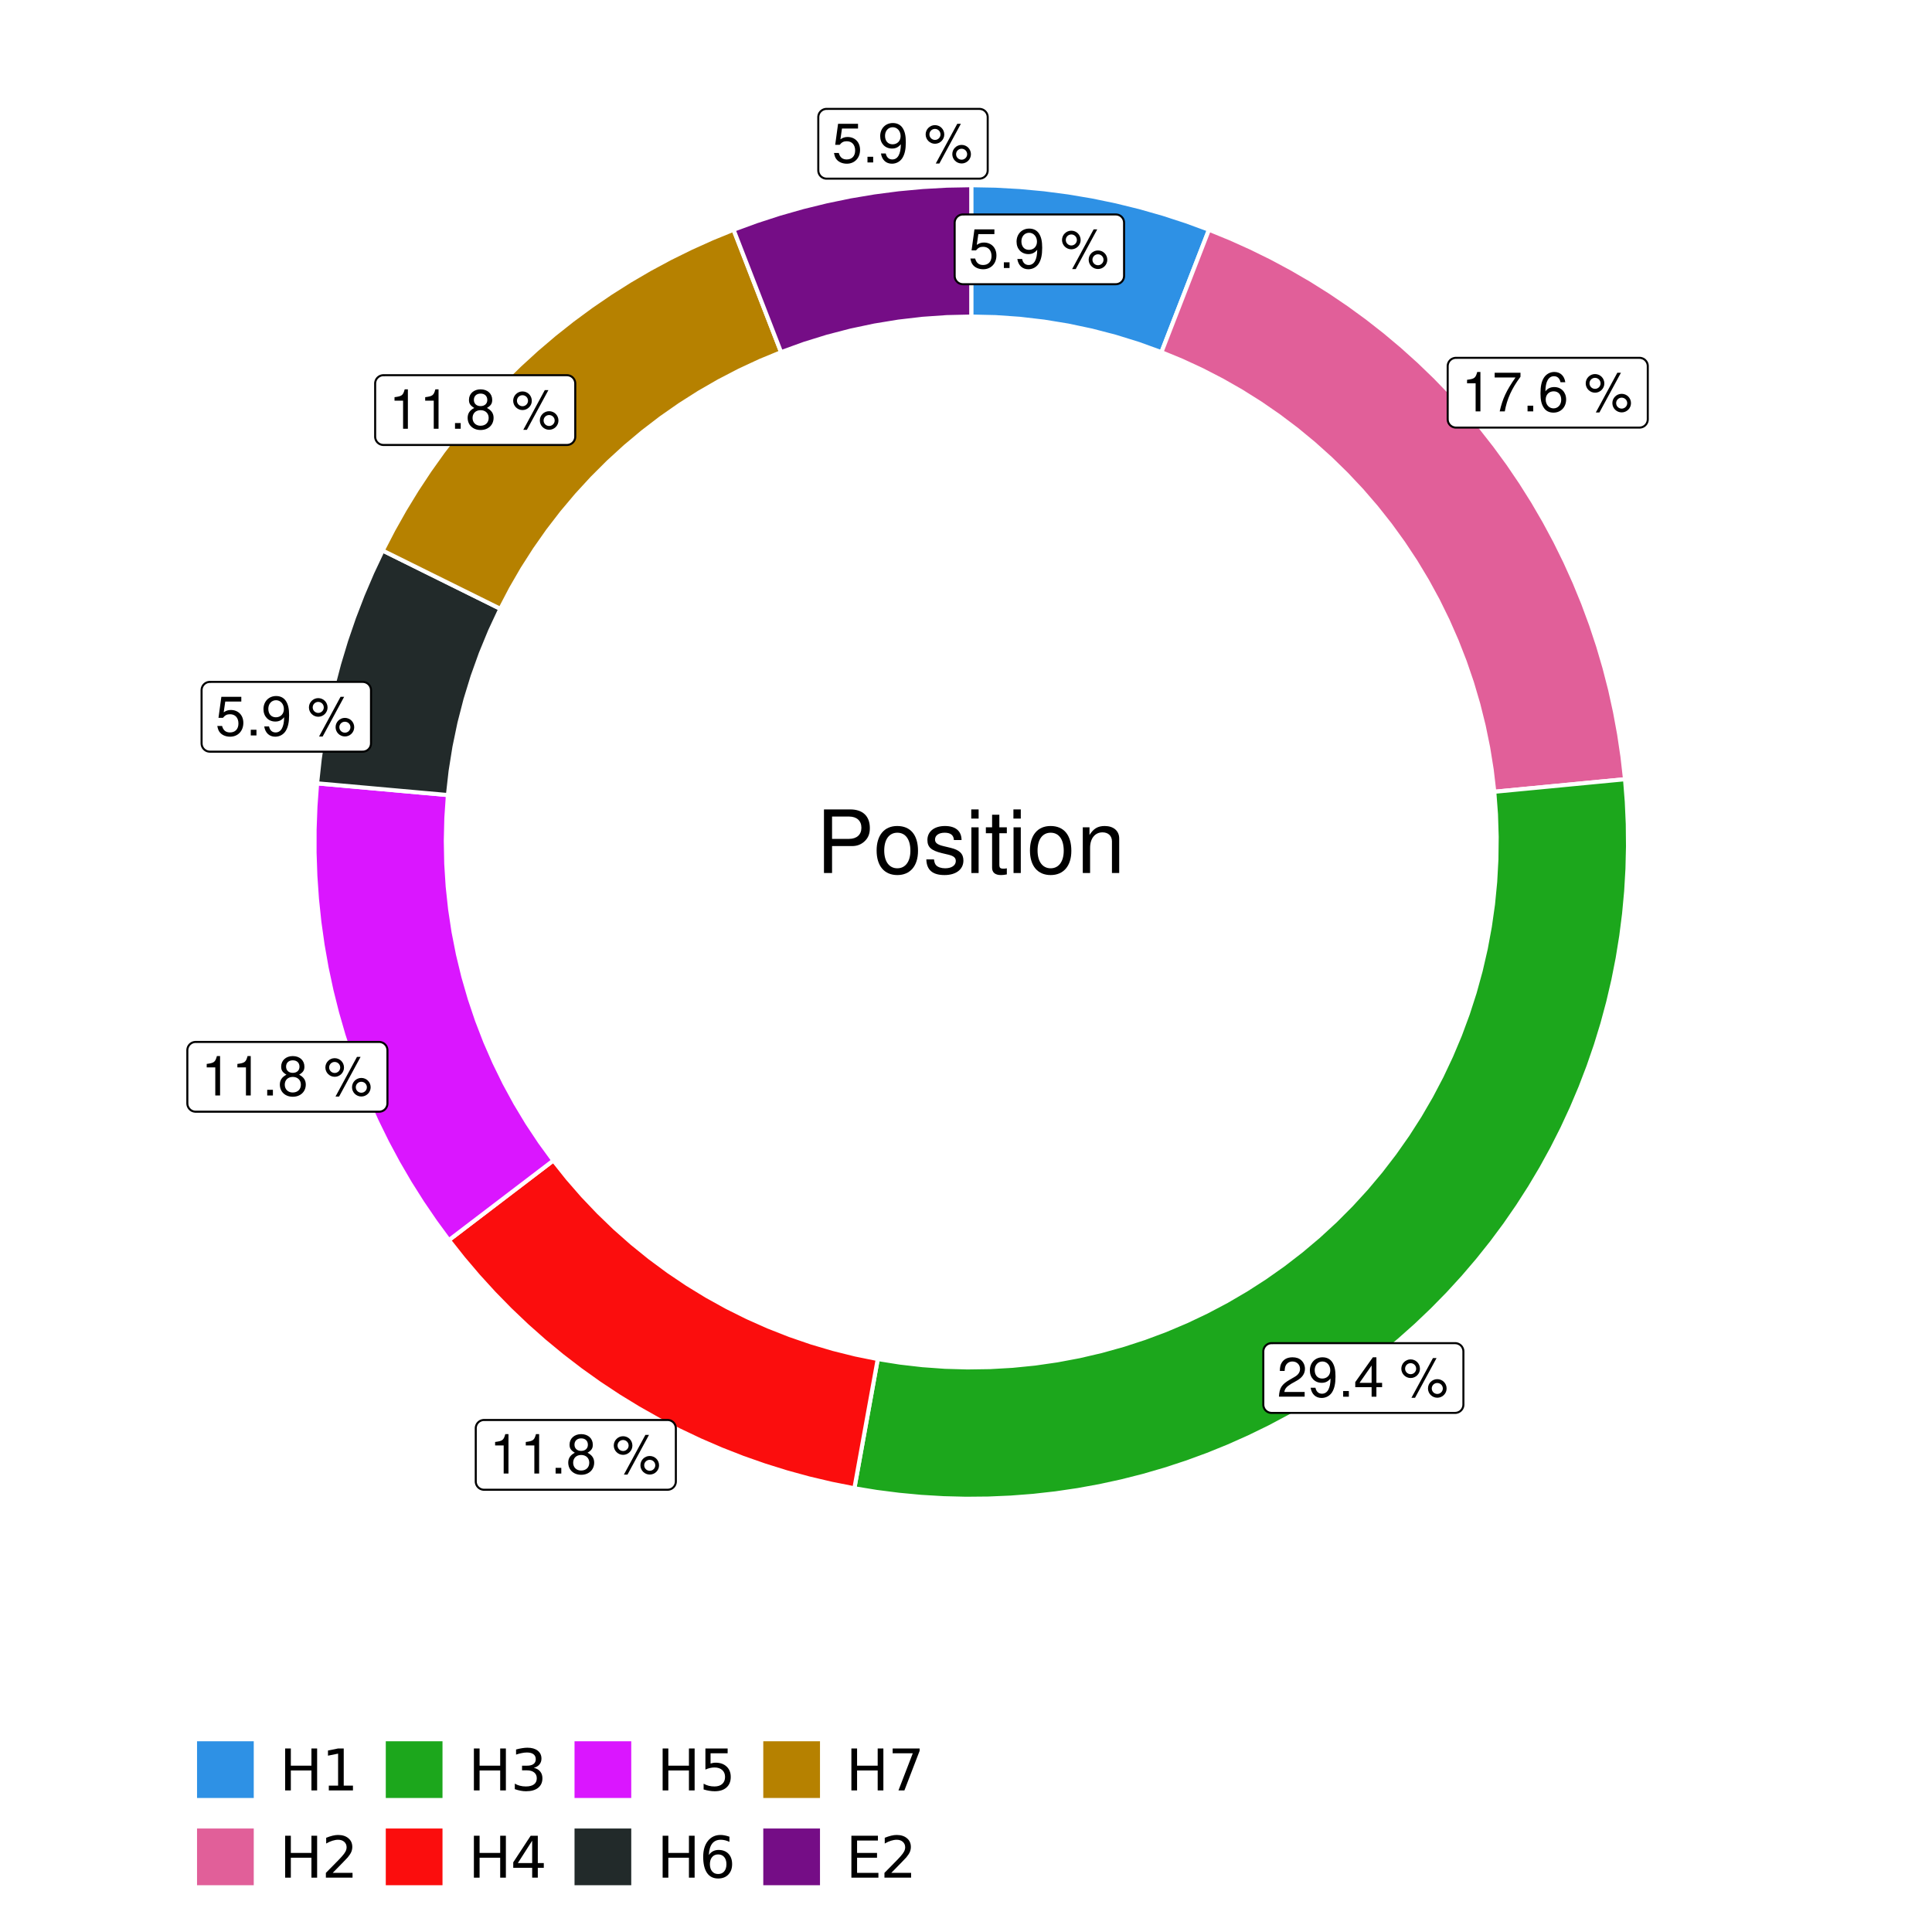 <?xml version="1.0" encoding="UTF-8"?>
<svg xmlns="http://www.w3.org/2000/svg" xmlns:xlink="http://www.w3.org/1999/xlink" width="504pt" height="504pt" viewBox="0 0 504 504" version="1.1">
<defs>
<g>
<symbol overflow="visible" id="glyph0-0">
<path style="stroke:none;" d=""/>
</symbol>
<symbol overflow="visible" id="glyph0-1">
<path style="stroke:none;" d="M 6.766 -10.078 L 1.562 -10.078 L 0.812 -4.594 L 1.969 -4.594 C 2.547 -5.297 3.031 -5.531 3.828 -5.531 C 5.172 -5.531 6.016 -4.609 6.016 -3.109 C 6.016 -1.656 5.172 -0.781 3.812 -0.781 C 2.719 -0.781 2.047 -1.344 1.75 -2.469 L 0.5 -2.469 C 0.672 -1.656 0.812 -1.25 1.109 -0.875 C 1.672 -0.109 2.703 0.328 3.844 0.328 C 5.875 0.328 7.297 -1.156 7.297 -3.281 C 7.297 -5.281 5.969 -6.641 4.031 -6.641 C 3.328 -6.641 2.766 -6.453 2.172 -6.031 L 2.578 -8.844 L 6.766 -8.844 Z M 6.766 -10.078 "/>
</symbol>
<symbol overflow="visible" id="glyph0-2">
<path style="stroke:none;" d="M 2.719 -1.484 L 1.234 -1.484 L 1.234 0 L 2.719 0 Z M 2.719 -1.484 "/>
</symbol>
<symbol overflow="visible" id="glyph0-3">
<path style="stroke:none;" d="M 0.75 -2.344 C 1 -0.672 2.078 0.328 3.609 0.328 C 4.734 0.328 5.734 -0.219 6.328 -1.141 C 6.953 -2.141 7.234 -3.391 7.234 -5.266 C 7.234 -7 6.984 -8.094 6.391 -9 C 5.828 -9.844 4.953 -10.281 3.844 -10.281 C 1.922 -10.281 0.547 -8.844 0.547 -6.859 C 0.547 -4.969 1.812 -3.625 3.641 -3.625 C 4.594 -3.625 5.297 -3.969 5.938 -4.75 C 5.922 -2.188 5.141 -0.781 3.703 -0.781 C 2.812 -0.781 2.203 -1.344 2 -2.344 Z M 3.828 -9.188 C 4.984 -9.188 5.875 -8.203 5.875 -6.875 C 5.875 -5.609 5.016 -4.734 3.781 -4.734 C 2.578 -4.734 1.812 -5.594 1.812 -6.953 C 1.812 -8.25 2.656 -9.188 3.828 -9.188 Z M 3.828 -9.188 "/>
</symbol>
<symbol overflow="visible" id="glyph0-4">
<path style="stroke:none;" d=""/>
</symbol>
<symbol overflow="visible" id="glyph0-5">
<path style="stroke:none;" d="M 2.828 -9.734 C 1.5 -9.734 0.406 -8.641 0.406 -7.312 C 0.406 -5.969 1.5 -4.875 2.844 -4.875 C 4.172 -4.875 5.266 -5.969 5.266 -7.281 C 5.266 -8.656 4.188 -9.734 2.828 -9.734 Z M 2.828 -8.75 C 3.641 -8.75 4.281 -8.109 4.281 -7.297 C 4.281 -6.516 3.625 -5.875 2.844 -5.875 C 2.047 -5.875 1.391 -6.516 1.391 -7.312 C 1.391 -8.109 2.031 -8.75 2.828 -8.75 Z M 8.656 -10.078 L 3.047 0.281 L 3.984 0.281 L 9.594 -10.078 Z M 9.781 -4.578 C 8.453 -4.578 7.359 -3.5 7.359 -2.156 C 7.359 -0.812 8.453 0.266 9.797 0.266 C 11.125 0.266 12.219 -0.812 12.219 -2.141 C 12.219 -3.5 11.141 -4.578 9.781 -4.578 Z M 9.781 -3.578 C 10.594 -3.578 11.234 -2.938 11.234 -2.141 C 11.234 -1.359 10.578 -0.719 9.797 -0.719 C 8.984 -0.719 8.344 -1.359 8.344 -2.156 C 8.344 -2.938 8.984 -3.578 9.781 -3.578 Z M 9.781 -3.578 "/>
</symbol>
<symbol overflow="visible" id="glyph0-6">
<path style="stroke:none;" d="M 3.688 -7.328 L 3.688 0 L 4.938 0 L 4.938 -10.281 L 4.109 -10.281 C 3.672 -8.703 3.391 -8.484 1.453 -8.234 L 1.453 -7.328 Z M 3.688 -7.328 "/>
</symbol>
<symbol overflow="visible" id="glyph0-7">
<path style="stroke:none;" d="M 7.391 -10.078 L 0.656 -10.078 L 0.656 -8.844 L 6.094 -8.844 C 3.703 -5.422 2.719 -3.312 1.969 0 L 3.297 0 C 3.859 -3.234 5.125 -6 7.391 -9.031 Z M 7.391 -10.078 "/>
</symbol>
<symbol overflow="visible" id="glyph0-8">
<path style="stroke:none;" d="M 7.078 -7.609 C 6.844 -9.281 5.766 -10.281 4.219 -10.281 C 3.109 -10.281 2.125 -9.734 1.516 -8.812 C 0.875 -7.812 0.609 -6.562 0.609 -4.688 C 0.609 -2.953 0.859 -1.859 1.469 -0.953 C 2 -0.109 2.891 0.328 4 0.328 C 5.922 0.328 7.297 -1.109 7.297 -3.109 C 7.297 -5 6.016 -6.344 4.203 -6.344 C 3.219 -6.344 2.438 -5.969 1.891 -5.219 C 1.906 -7.766 2.703 -9.172 4.141 -9.172 C 5.016 -9.172 5.625 -8.609 5.828 -7.609 Z M 4.047 -5.234 C 5.266 -5.234 6.016 -4.375 6.016 -3.016 C 6.016 -1.719 5.156 -0.781 4.016 -0.781 C 2.844 -0.781 1.969 -1.766 1.969 -3.078 C 1.969 -4.344 2.812 -5.234 4.047 -5.234 Z M 4.047 -5.234 "/>
</symbol>
<symbol overflow="visible" id="glyph0-9">
<path style="stroke:none;" d="M 7.188 -1.234 L 1.891 -1.234 C 2.016 -2.094 2.469 -2.625 3.719 -3.391 L 5.141 -4.188 C 6.547 -4.969 7.266 -6.016 7.266 -7.281 C 7.266 -8.141 6.922 -8.922 6.328 -9.484 C 5.734 -10.031 4.984 -10.281 4.031 -10.281 C 2.766 -10.281 1.812 -9.828 1.25 -8.938 C 0.891 -8.406 0.734 -7.766 0.719 -6.719 L 1.969 -6.719 C 2 -7.422 2.094 -7.828 2.266 -8.172 C 2.594 -8.797 3.234 -9.188 4 -9.188 C 5.141 -9.188 5.984 -8.359 5.984 -7.25 C 5.984 -6.422 5.516 -5.719 4.625 -5.203 L 3.312 -4.438 C 1.203 -3.234 0.594 -2.266 0.484 -0.016 L 7.188 -0.016 Z M 7.188 -1.234 "/>
</symbol>
<symbol overflow="visible" id="glyph0-10">
<path style="stroke:none;" d="M 4.656 -2.484 L 4.656 0 L 5.906 0 L 5.906 -2.484 L 7.391 -2.484 L 7.391 -3.609 L 5.906 -3.609 L 5.906 -10.281 L 4.984 -10.281 L 0.391 -3.812 L 0.391 -2.484 Z M 4.656 -3.609 L 1.5 -3.609 L 4.656 -8.141 Z M 4.656 -3.609 "/>
</symbol>
<symbol overflow="visible" id="glyph0-11">
<path style="stroke:none;" d="M 5.562 -5.422 C 6.609 -6.062 6.938 -6.562 6.938 -7.531 C 6.938 -9.156 5.703 -10.281 3.906 -10.281 C 2.141 -10.281 0.875 -9.156 0.875 -7.547 C 0.875 -6.562 1.203 -6.078 2.25 -5.422 C 1.094 -4.828 0.531 -4 0.531 -2.859 C 0.531 -0.984 1.906 0.328 3.906 0.328 C 5.906 0.328 7.297 -0.984 7.297 -2.859 C 7.297 -4 6.719 -4.828 5.562 -5.422 Z M 3.906 -9.172 C 4.984 -9.172 5.656 -8.531 5.656 -7.5 C 5.656 -6.547 4.969 -5.906 3.906 -5.906 C 2.844 -5.906 2.156 -6.547 2.156 -7.531 C 2.156 -8.531 2.844 -9.172 3.906 -9.172 Z M 3.906 -4.844 C 5.156 -4.844 6.016 -4.031 6.016 -2.828 C 6.016 -1.594 5.172 -0.781 3.875 -0.781 C 2.656 -0.781 1.812 -1.625 1.812 -2.812 C 1.812 -4.031 2.641 -4.844 3.906 -4.844 Z M 3.906 -4.844 "/>
</symbol>
<symbol overflow="visible" id="glyph1-0">
<path style="stroke:none;" d=""/>
</symbol>
<symbol overflow="visible" id="glyph1-1">
<path style="stroke:none;" d="M 4.188 -7.031 L 9.406 -7.031 C 10.703 -7.031 11.719 -7.422 12.609 -8.219 C 13.609 -9.125 14.047 -10.203 14.047 -11.719 C 14.047 -14.844 12.203 -16.594 8.922 -16.594 L 2.078 -16.594 L 2.078 0 L 4.188 0 Z M 4.188 -8.906 L 4.188 -14.734 L 8.609 -14.734 C 10.625 -14.734 11.844 -13.641 11.844 -11.812 C 11.844 -10 10.625 -8.906 8.609 -8.906 Z M 4.188 -8.906 "/>
</symbol>
<symbol overflow="visible" id="glyph1-2">
<path style="stroke:none;" d="M 6.188 -12.266 C 2.828 -12.266 0.812 -9.875 0.812 -5.875 C 0.812 -1.844 2.828 0.531 6.219 0.531 C 9.578 0.531 11.609 -1.859 11.609 -5.781 C 11.609 -9.922 9.656 -12.266 6.188 -12.266 Z M 6.219 -10.516 C 8.359 -10.516 9.625 -8.766 9.625 -5.812 C 9.625 -2.984 8.312 -1.234 6.219 -1.234 C 4.094 -1.234 2.797 -2.984 2.797 -5.875 C 2.797 -8.766 4.094 -10.516 6.219 -10.516 Z M 6.219 -10.516 "/>
</symbol>
<symbol overflow="visible" id="glyph1-3">
<path style="stroke:none;" d="M 9.969 -8.609 C 9.953 -10.953 8.406 -12.266 5.641 -12.266 C 2.875 -12.266 1.062 -10.844 1.062 -8.625 C 1.062 -6.766 2.031 -5.875 4.844 -5.188 L 6.625 -4.766 C 7.938 -4.438 8.469 -3.969 8.469 -3.125 C 8.469 -1.984 7.359 -1.234 5.688 -1.234 C 4.672 -1.234 3.797 -1.531 3.328 -2.031 C 3.031 -2.375 2.891 -2.703 2.781 -3.547 L 0.781 -3.547 C 0.859 -0.797 2.406 0.531 5.531 0.531 C 8.531 0.531 10.453 -0.953 10.453 -3.25 C 10.453 -5.031 9.453 -6.016 7.078 -6.578 L 5.266 -7.016 C 3.703 -7.375 3.047 -7.875 3.047 -8.719 C 3.047 -9.828 4.031 -10.516 5.578 -10.516 C 7.109 -10.516 7.922 -9.859 7.969 -8.609 Z M 9.969 -8.609 "/>
</symbol>
<symbol overflow="visible" id="glyph1-4">
<path style="stroke:none;" d="M 3.422 -11.922 L 1.531 -11.922 L 1.531 0 L 3.422 0 Z M 3.422 -16.594 L 1.5 -16.594 L 1.5 -14.203 L 3.422 -14.203 Z M 3.422 -16.594 "/>
</symbol>
<symbol overflow="visible" id="glyph1-5">
<path style="stroke:none;" d="M 5.781 -11.922 L 3.828 -11.922 L 3.828 -15.203 L 1.938 -15.203 L 1.938 -11.922 L 0.312 -11.922 L 0.312 -10.375 L 1.938 -10.375 L 1.938 -1.359 C 1.938 -0.141 2.75 0.531 4.234 0.531 C 4.734 0.531 5.141 0.484 5.781 0.359 L 5.781 -1.234 C 5.516 -1.156 5.266 -1.141 4.875 -1.141 C 4.047 -1.141 3.828 -1.359 3.828 -2.203 L 3.828 -10.375 L 5.781 -10.375 Z M 5.781 -11.922 "/>
</symbol>
<symbol overflow="visible" id="glyph1-6">
<path style="stroke:none;" d="M 1.594 -11.922 L 1.594 0 L 3.5 0 L 3.5 -6.578 C 3.5 -9.016 4.781 -10.609 6.734 -10.609 C 8.234 -10.609 9.203 -9.703 9.203 -8.266 L 9.203 0 L 11.094 0 L 11.094 -9.016 C 11.094 -11 9.609 -12.266 7.312 -12.266 C 5.531 -12.266 4.391 -11.594 3.344 -9.922 L 3.344 -11.922 Z M 1.594 -11.922 "/>
</symbol>
<symbol overflow="visible" id="glyph2-0">
<path style="stroke:none;" d="M 0.75 2.656 L 0.75 -10.578 L 8.25 -10.578 L 8.25 2.656 Z M 1.594 1.812 L 7.406 1.812 L 7.406 -9.734 L 1.594 -9.734 Z M 1.594 1.812 "/>
</symbol>
<symbol overflow="visible" id="glyph2-1">
<path style="stroke:none;" d="M 1.469 -10.938 L 2.953 -10.938 L 2.953 -6.453 L 8.328 -6.453 L 8.328 -10.938 L 9.812 -10.938 L 9.812 0 L 8.328 0 L 8.328 -5.203 L 2.953 -5.203 L 2.953 0 L 1.469 0 Z M 1.469 -10.938 "/>
</symbol>
<symbol overflow="visible" id="glyph2-2">
<path style="stroke:none;" d="M 1.859 -1.25 L 4.281 -1.25 L 4.281 -9.594 L 1.641 -9.062 L 1.641 -10.406 L 4.266 -10.938 L 5.75 -10.938 L 5.75 -1.25 L 8.156 -1.25 L 8.156 0 L 1.859 0 Z M 1.859 -1.25 "/>
</symbol>
<symbol overflow="visible" id="glyph2-3">
<path style="stroke:none;" d="M 2.875 -1.25 L 8.047 -1.25 L 8.047 0 L 1.094 0 L 1.094 -1.25 C 1.656 -1.82 2.422 -2.598 3.391 -3.578 C 4.359 -4.555 4.969 -5.191 5.219 -5.484 C 5.695 -6.016 6.031 -6.461 6.219 -6.828 C 6.406 -7.203 6.5 -7.566 6.5 -7.922 C 6.5 -8.504 6.297 -8.977 5.891 -9.344 C 5.484 -9.707 4.953 -9.891 4.297 -9.891 C 3.828 -9.891 3.332 -9.805 2.812 -9.641 C 2.301 -9.484 1.754 -9.238 1.172 -8.906 L 1.172 -10.406 C 1.766 -10.645 2.32 -10.828 2.844 -10.953 C 3.363 -11.078 3.836 -11.141 4.266 -11.141 C 5.398 -11.141 6.301 -10.852 6.969 -10.281 C 7.645 -9.719 7.984 -8.961 7.984 -8.016 C 7.984 -7.566 7.898 -7.141 7.734 -6.734 C 7.566 -6.328 7.258 -5.852 6.812 -5.312 C 6.688 -5.164 6.297 -4.754 5.641 -4.078 C 4.992 -3.398 4.07 -2.457 2.875 -1.25 Z M 2.875 -1.25 "/>
</symbol>
<symbol overflow="visible" id="glyph2-4">
<path style="stroke:none;" d="M 6.094 -5.891 C 6.801 -5.742 7.352 -5.43 7.75 -4.953 C 8.145 -4.473 8.344 -3.879 8.344 -3.172 C 8.344 -2.098 7.969 -1.266 7.219 -0.672 C 6.477 -0.078 5.426 0.219 4.062 0.219 C 3.602 0.219 3.129 0.172 2.641 0.078 C 2.16 -0.016 1.66 -0.148 1.141 -0.328 L 1.141 -1.766 C 1.555 -1.523 2.004 -1.344 2.484 -1.219 C 2.973 -1.094 3.484 -1.031 4.016 -1.031 C 4.941 -1.031 5.648 -1.211 6.141 -1.578 C 6.629 -1.941 6.875 -2.473 6.875 -3.172 C 6.875 -3.816 6.645 -4.32 6.188 -4.688 C 5.738 -5.051 5.113 -5.234 4.312 -5.234 L 3.031 -5.234 L 3.031 -6.453 L 4.359 -6.453 C 5.086 -6.453 5.645 -6.598 6.031 -6.891 C 6.414 -7.18 6.609 -7.598 6.609 -8.141 C 6.609 -8.703 6.41 -9.133 6.016 -9.438 C 5.617 -9.738 5.051 -9.891 4.312 -9.891 C 3.906 -9.891 3.469 -9.844 3 -9.75 C 2.539 -9.664 2.031 -9.531 1.469 -9.344 L 1.469 -10.672 C 2.031 -10.828 2.555 -10.941 3.047 -11.016 C 3.535 -11.098 4 -11.141 4.438 -11.141 C 5.562 -11.141 6.453 -10.883 7.109 -10.375 C 7.766 -9.863 8.094 -9.172 8.094 -8.297 C 8.094 -7.691 7.914 -7.18 7.562 -6.766 C 7.219 -6.348 6.727 -6.055 6.094 -5.891 Z M 6.094 -5.891 "/>
</symbol>
<symbol overflow="visible" id="glyph2-5">
<path style="stroke:none;" d="M 5.672 -9.641 L 1.938 -3.812 L 5.672 -3.812 Z M 5.281 -10.938 L 7.141 -10.938 L 7.141 -3.812 L 8.703 -3.812 L 8.703 -2.578 L 7.141 -2.578 L 7.141 0 L 5.672 0 L 5.672 -2.578 L 0.734 -2.578 L 0.734 -4 Z M 5.281 -10.938 "/>
</symbol>
<symbol overflow="visible" id="glyph2-6">
<path style="stroke:none;" d="M 1.625 -10.938 L 7.422 -10.938 L 7.422 -9.688 L 2.969 -9.688 L 2.969 -7.016 C 3.188 -7.086 3.398 -7.141 3.609 -7.172 C 3.828 -7.211 4.047 -7.234 4.266 -7.234 C 5.484 -7.234 6.445 -6.895 7.156 -6.219 C 7.875 -5.551 8.234 -4.648 8.234 -3.516 C 8.234 -2.336 7.863 -1.422 7.125 -0.766 C 6.395 -0.109 5.363 0.219 4.031 0.219 C 3.57 0.219 3.102 0.176 2.625 0.094 C 2.156 0.02 1.664 -0.094 1.156 -0.25 L 1.156 -1.75 C 1.594 -1.508 2.047 -1.328 2.516 -1.203 C 2.984 -1.086 3.477 -1.031 4 -1.031 C 4.852 -1.031 5.523 -1.25 6.016 -1.688 C 6.504 -2.133 6.75 -2.742 6.75 -3.516 C 6.75 -4.273 6.504 -4.875 6.016 -5.312 C 5.523 -5.758 4.852 -5.984 4 -5.984 C 3.602 -5.984 3.207 -5.938 2.812 -5.844 C 2.426 -5.758 2.031 -5.625 1.625 -5.438 Z M 1.625 -10.938 "/>
</symbol>
<symbol overflow="visible" id="glyph2-7">
<path style="stroke:none;" d="M 4.953 -6.062 C 4.285 -6.062 3.758 -5.832 3.375 -5.375 C 2.988 -4.914 2.797 -4.297 2.797 -3.516 C 2.797 -2.723 2.988 -2.098 3.375 -1.641 C 3.758 -1.18 4.285 -0.953 4.953 -0.953 C 5.617 -0.953 6.145 -1.18 6.531 -1.641 C 6.914 -2.098 7.109 -2.723 7.109 -3.516 C 7.109 -4.297 6.914 -4.914 6.531 -5.375 C 6.145 -5.832 5.617 -6.062 4.953 -6.062 Z M 7.891 -10.688 L 7.891 -9.344 C 7.516 -9.52 7.141 -9.656 6.766 -9.75 C 6.391 -9.844 6.016 -9.891 5.641 -9.891 C 4.66 -9.891 3.91 -9.555 3.391 -8.891 C 2.879 -8.234 2.586 -7.238 2.516 -5.906 C 2.805 -6.332 3.164 -6.66 3.594 -6.891 C 4.031 -7.117 4.516 -7.234 5.047 -7.234 C 6.141 -7.234 7.004 -6.898 7.641 -6.234 C 8.273 -5.566 8.594 -4.66 8.594 -3.516 C 8.594 -2.391 8.258 -1.484 7.594 -0.797 C 6.938 -0.117 6.055 0.219 4.953 0.219 C 3.68 0.219 2.711 -0.266 2.047 -1.234 C 1.379 -2.211 1.047 -3.617 1.047 -5.453 C 1.047 -7.18 1.457 -8.562 2.281 -9.594 C 3.102 -10.625 4.203 -11.141 5.578 -11.141 C 5.953 -11.141 6.328 -11.098 6.703 -11.016 C 7.078 -10.941 7.473 -10.832 7.891 -10.688 Z M 7.891 -10.688 "/>
</symbol>
<symbol overflow="visible" id="glyph2-8">
<path style="stroke:none;" d="M 1.234 -10.938 L 8.266 -10.938 L 8.266 -10.312 L 4.297 0 L 2.75 0 L 6.484 -9.688 L 1.234 -9.688 Z M 1.234 -10.938 "/>
</symbol>
<symbol overflow="visible" id="glyph2-9">
<path style="stroke:none;" d="M 1.469 -10.938 L 8.391 -10.938 L 8.391 -9.688 L 2.953 -9.688 L 2.953 -6.453 L 8.156 -6.453 L 8.156 -5.203 L 2.953 -5.203 L 2.953 -1.25 L 8.516 -1.25 L 8.516 0 L 1.469 0 Z M 1.469 -10.938 "/>
</symbol>
</g>
<clipPath id="clip1">
  <path d="M 30.98 0 L 473.023 0 L 473.023 504 L 30.98 504 Z M 30.98 0 "/>
</clipPath>
<clipPath id="clip2">
  <path d="M 39.199 5.48 L 467.543 5.48 L 467.543 433.824 L 39.199 433.824 Z M 39.199 5.48 "/>
</clipPath>
</defs>
<g id="surface4">
<rect x="0" y="0" width="504" height="504" style="fill:rgb(100%,100%,100%);fill-opacity:1;stroke:none;"/>
<g clip-path="url(#clip1)" clip-rule="nonzero">
<path style="fill-rule:nonzero;fill:rgb(100%,100%,100%);fill-opacity:1;stroke-width:1.067;stroke-linecap:round;stroke-linejoin:round;stroke:rgb(100%,100%,100%);stroke-opacity:1;stroke-miterlimit:10;" d="M 30.98 504 L 473.023 504 L 473.023 0 L 30.98 0 Z M 30.98 504 "/>
</g>
<g clip-path="url(#clip2)" clip-rule="nonzero">
<path style=" stroke:none;fill-rule:nonzero;fill:rgb(100%,100%,100%);fill-opacity:1;" d="M 39.199 433.824 L 467.543 433.824 L 467.543 5.48 L 39.199 5.48 Z M 39.199 433.824 "/>
</g>
<path style="fill-rule:nonzero;fill:rgb(18.039%,56.863%,89.804%);fill-opacity:1;stroke-width:1.067;stroke-linecap:butt;stroke-linejoin:miter;stroke:rgb(100%,100%,100%);stroke-opacity:1;stroke-miterlimit:10;" d="M 302.98 91.875 L 305.461 85.484 L 307.941 79.098 L 310.422 72.707 L 312.902 66.32 L 315.383 59.93 L 309.426 57.742 L 303.395 55.777 L 297.289 54.039 L 291.129 52.527 L 284.914 51.242 L 278.66 50.191 L 272.367 49.371 L 266.047 48.785 L 259.715 48.43 L 253.371 48.312 L 253.371 82.582 L 259.711 82.727 L 266.043 83.168 L 272.344 83.902 L 278.605 84.926 L 284.812 86.238 L 290.953 87.836 L 297.012 89.715 Z M 302.98 91.875 "/>
<path style="fill-rule:nonzero;fill:rgb(88.235%,37.255%,60%);fill-opacity:1;stroke-width:1.067;stroke-linecap:butt;stroke-linejoin:miter;stroke:rgb(100%,100%,100%);stroke-opacity:1;stroke-miterlimit:10;" d="M 389.812 206.551 L 396.633 205.895 L 403.457 205.242 L 410.277 204.586 L 417.102 203.93 L 423.922 203.277 L 423.258 197.398 L 422.387 191.547 L 421.316 185.73 L 420.047 179.953 L 418.574 174.227 L 416.91 168.551 L 415.047 162.934 L 412.996 157.391 L 410.75 151.918 L 408.316 146.523 L 405.703 141.219 L 402.902 136.008 L 399.93 130.898 L 396.777 125.891 L 393.457 120.996 L 389.965 116.223 L 386.316 111.566 L 382.504 107.043 L 378.543 102.652 L 374.43 98.402 L 370.172 94.297 L 365.773 90.34 L 361.246 86.535 L 356.586 82.891 L 351.805 79.41 L 346.906 76.098 L 341.895 72.953 L 336.777 69.988 L 331.562 67.195 L 326.254 64.59 L 320.859 62.164 L 315.383 59.93 L 312.902 66.32 L 310.422 72.707 L 307.941 79.098 L 305.461 85.484 L 302.98 91.875 L 308.363 94.098 L 313.645 96.547 L 318.82 99.219 L 323.879 102.105 L 328.809 105.207 L 333.602 108.516 L 338.25 112.023 L 342.742 115.727 L 347.078 119.617 L 351.242 123.688 L 355.23 127.93 L 359.035 132.34 L 362.648 136.906 L 366.062 141.625 L 369.277 146.48 L 372.281 151.469 L 375.07 156.582 L 377.637 161.809 L 379.98 167.141 L 382.098 172.566 L 383.984 178.074 L 385.629 183.66 L 387.039 189.312 L 388.207 195.016 L 389.133 200.766 Z M 389.812 206.551 "/>
<path style="fill-rule:nonzero;fill:rgb(10.98%,65.49%,10.98%);fill-opacity:1;stroke-width:1.067;stroke-linecap:butt;stroke-linejoin:miter;stroke:rgb(100%,100%,100%);stroke-opacity:1;stroke-miterlimit:10;" d="M 228.98 354.535 L 227.762 361.277 L 226.539 368.023 L 225.32 374.766 L 224.102 381.512 L 222.883 388.254 L 228.66 389.199 L 234.469 389.941 L 240.297 390.488 L 246.141 390.836 L 251.996 390.984 L 257.852 390.93 L 263.699 390.676 L 269.539 390.227 L 275.355 389.574 L 281.148 388.723 L 286.91 387.676 L 292.633 386.43 L 298.305 384.992 L 303.93 383.359 L 309.492 381.535 L 314.992 379.523 L 320.418 377.324 L 325.766 374.941 L 331.031 372.379 L 336.203 369.637 L 341.281 366.719 L 346.254 363.629 L 351.117 360.371 L 355.871 356.949 L 360.5 353.367 L 365.008 349.629 L 369.383 345.738 L 373.621 341.699 L 377.723 337.52 L 381.676 333.203 L 385.48 328.754 L 389.133 324.176 L 392.625 319.477 L 395.953 314.66 L 399.117 309.73 L 402.109 304.699 L 404.93 299.566 L 407.57 294.344 L 410.031 289.031 L 412.312 283.637 L 414.406 278.168 L 416.312 272.633 L 418.027 267.035 L 419.547 261.379 L 420.879 255.68 L 422.012 249.934 L 422.945 244.152 L 423.684 238.344 L 424.223 232.516 L 424.562 226.672 L 424.703 220.816 L 424.645 214.961 L 424.383 209.113 L 423.922 203.277 L 417.102 203.93 L 410.277 204.586 L 403.457 205.242 L 396.633 205.895 L 389.812 206.551 L 390.25 212.418 L 390.434 218.297 L 390.363 224.176 L 390.043 230.051 L 389.473 235.906 L 388.648 241.73 L 387.578 247.512 L 386.258 253.246 L 384.695 258.918 L 382.891 264.516 L 380.848 270.031 L 378.566 275.453 L 376.059 280.773 L 373.324 285.98 L 370.367 291.066 L 367.195 296.02 L 363.812 300.832 L 360.23 305.496 L 356.449 310 L 352.477 314.34 L 348.324 318.504 L 343.996 322.488 L 339.5 326.281 L 334.844 329.879 L 330.039 333.273 L 325.094 336.457 L 320.02 339.426 L 314.816 342.176 L 309.504 344.699 L 304.086 346.992 L 298.578 349.051 L 292.984 350.871 L 287.316 352.449 L 281.59 353.785 L 275.809 354.871 L 269.984 355.711 L 264.133 356.297 L 258.262 356.633 L 252.379 356.719 L 246.5 356.551 L 240.633 356.129 L 234.789 355.457 Z M 228.98 354.535 "/>
<path style="fill-rule:nonzero;fill:rgb(98.431%,5.098%,5.098%);fill-opacity:1;stroke-width:1.067;stroke-linecap:butt;stroke-linejoin:miter;stroke:rgb(100%,100%,100%);stroke-opacity:1;stroke-miterlimit:10;" d="M 144.352 302.738 L 138.902 306.895 L 133.449 311.047 L 128 315.203 L 122.551 319.355 L 117.098 323.512 L 120.844 328.25 L 124.758 332.855 L 128.828 337.32 L 133.055 341.641 L 137.434 345.809 L 141.953 349.816 L 146.613 353.664 L 151.406 357.348 L 156.324 360.855 L 161.363 364.191 L 166.516 367.344 L 171.781 370.316 L 177.145 373.098 L 182.602 375.691 L 188.148 378.09 L 193.777 380.293 L 199.477 382.293 L 205.246 384.094 L 211.074 385.688 L 216.957 387.074 L 222.883 388.254 L 224.102 381.512 L 225.32 374.766 L 226.539 368.023 L 227.762 361.277 L 228.98 354.535 L 223.129 353.344 L 217.332 351.898 L 211.609 350.203 L 205.961 348.262 L 200.406 346.074 L 194.949 343.648 L 189.602 340.984 L 184.379 338.094 L 179.285 334.977 L 174.332 331.641 L 169.531 328.09 L 164.887 324.336 L 160.41 320.383 L 156.113 316.238 L 151.996 311.91 L 148.074 307.406 Z M 144.352 302.738 "/>
<path style="fill-rule:nonzero;fill:rgb(85.49%,8.627%,100%);fill-opacity:1;stroke-width:1.067;stroke-linecap:butt;stroke-linejoin:miter;stroke:rgb(100%,100%,100%);stroke-opacity:1;stroke-miterlimit:10;" d="M 116.848 207.406 L 110.023 206.797 L 103.195 206.184 L 96.371 205.57 L 89.543 204.957 L 82.719 204.348 L 82.285 210.375 L 82.062 216.414 L 82.055 222.457 L 82.262 228.496 L 82.68 234.523 L 83.309 240.531 L 84.152 246.516 L 85.203 252.469 L 86.465 258.375 L 87.934 264.238 L 89.609 270.043 L 91.488 275.789 L 93.57 281.461 L 95.848 287.059 L 98.324 292.57 L 100.992 297.992 L 103.848 303.316 L 106.891 308.539 L 110.117 313.648 L 113.52 318.641 L 117.098 323.512 L 122.551 319.355 L 128 315.203 L 133.449 311.047 L 138.902 306.895 L 144.352 302.738 L 140.836 297.91 L 137.535 292.938 L 134.453 287.82 L 131.598 282.578 L 128.973 277.215 L 126.582 271.742 L 124.434 266.168 L 122.531 260.508 L 120.875 254.77 L 119.473 248.969 L 118.32 243.105 L 117.43 237.203 L 116.793 231.266 L 116.418 225.305 L 116.301 219.336 L 116.445 213.367 Z M 116.848 207.406 "/>
<path style="fill-rule:nonzero;fill:rgb(13.333%,16.471%,16.471%);fill-opacity:1;stroke-width:1.067;stroke-linecap:butt;stroke-linejoin:miter;stroke:rgb(100%,100%,100%);stroke-opacity:1;stroke-miterlimit:10;" d="M 130.535 158.824 L 124.395 155.785 L 118.25 152.742 L 112.109 149.703 L 105.969 146.66 L 99.824 143.621 L 97.117 149.355 L 94.621 155.191 L 92.344 161.113 L 90.285 167.113 L 88.453 173.188 L 86.844 179.328 L 85.465 185.52 L 84.316 191.762 L 83.402 198.039 L 82.719 204.348 L 89.543 204.957 L 96.371 205.57 L 103.195 206.184 L 110.023 206.797 L 116.848 207.406 L 117.562 201.102 L 118.562 194.84 L 119.855 188.625 L 121.438 182.48 L 123.297 176.414 L 125.438 170.441 L 127.852 164.574 Z M 130.535 158.824 "/>
<path style="fill-rule:nonzero;fill:rgb(71.373%,50.588%,0%);fill-opacity:1;stroke-width:1.067;stroke-linecap:butt;stroke-linejoin:miter;stroke:rgb(100%,100%,100%);stroke-opacity:1;stroke-miterlimit:10;" d="M 203.762 91.875 L 201.281 85.484 L 198.801 79.098 L 196.32 72.707 L 193.84 66.32 L 191.359 59.93 L 185.766 62.215 L 180.254 64.699 L 174.836 67.371 L 169.516 70.234 L 164.297 73.285 L 159.191 76.52 L 154.203 79.93 L 149.34 83.512 L 144.602 87.266 L 140 91.184 L 135.543 95.262 L 131.23 99.492 L 127.066 103.875 L 123.062 108.402 L 119.223 113.066 L 115.547 117.863 L 112.043 122.785 L 108.715 127.828 L 105.566 132.988 L 102.602 138.254 L 99.824 143.621 L 105.969 146.66 L 112.109 149.703 L 118.25 152.742 L 124.395 155.785 L 130.535 158.824 L 133.301 153.535 L 136.293 148.367 L 139.512 143.336 L 142.941 138.449 L 146.582 133.715 L 150.43 129.145 L 154.469 124.75 L 158.695 120.531 L 163.102 116.5 L 167.68 112.668 L 172.422 109.035 L 177.316 105.617 L 182.355 102.41 L 187.527 99.43 L 192.828 96.676 L 198.242 94.156 Z M 203.762 91.875 "/>
<path style="fill-rule:nonzero;fill:rgb(45.882%,5.098%,52.549%);fill-opacity:1;stroke-width:1.067;stroke-linecap:butt;stroke-linejoin:miter;stroke:rgb(100%,100%,100%);stroke-opacity:1;stroke-miterlimit:10;" d="M 253.371 82.582 L 253.371 48.312 L 247.027 48.43 L 240.691 48.785 L 234.375 49.371 L 228.082 50.191 L 221.824 51.242 L 215.609 52.527 L 209.449 54.039 L 203.348 55.777 L 197.312 57.742 L 191.359 59.93 L 193.84 66.32 L 196.32 72.707 L 198.801 79.098 L 201.281 85.484 L 203.762 91.875 L 209.727 89.715 L 215.785 87.836 L 221.926 86.238 L 228.133 84.926 L 234.395 83.902 L 240.699 83.168 L 247.027 82.727 Z M 253.371 82.582 "/>
<path style="fill-rule:nonzero;fill:rgb(100%,100%,100%);fill-opacity:1;stroke-width:0.533;stroke-linecap:round;stroke-linejoin:round;stroke:rgb(0%,0%,0%);stroke-opacity:1;stroke-miterlimit:10;" d="M 251.199 74.145 L 291.078 74.145 L 290.992 74.141 L 291.34 74.129 L 291.68 74.059 L 292.004 73.934 L 292.309 73.762 L 292.574 73.543 L 292.805 73.281 L 292.992 72.988 L 293.129 72.668 L 293.211 72.328 L 293.238 71.984 L 293.238 58.105 L 293.211 57.758 L 293.129 57.418 L 292.992 57.102 L 292.805 56.805 L 292.574 56.547 L 292.309 56.324 L 292.004 56.152 L 291.68 56.027 L 291.34 55.961 L 291.078 55.945 L 251.199 55.945 L 251.461 55.961 L 251.113 55.945 L 250.77 55.988 L 250.434 56.082 L 250.121 56.234 L 249.832 56.43 L 249.582 56.672 L 249.375 56.949 L 249.211 57.258 L 249.102 57.586 L 249.047 57.93 L 249.039 58.105 L 249.039 71.984 L 249.047 71.809 L 249.047 72.156 L 249.102 72.5 L 249.211 72.832 L 249.375 73.137 L 249.582 73.414 L 249.832 73.656 L 250.121 73.855 L 250.434 74.004 L 250.77 74.102 L 251.113 74.141 Z M 251.199 74.145 "/>
<g style="fill:rgb(0%,0%,0%);fill-opacity:1;">
  <use xlink:href="#glyph0-1" x="252.641" y="69.913"/>
  <use xlink:href="#glyph0-2" x="260.641" y="69.913"/>
  <use xlink:href="#glyph0-3" x="264.641" y="69.913"/>
  <use xlink:href="#glyph0-4" x="272.641" y="69.913"/>
  <use xlink:href="#glyph0-5" x="276.641" y="69.913"/>
</g>
<path style="fill-rule:nonzero;fill:rgb(100%,100%,100%);fill-opacity:1;stroke-width:0.533;stroke-linecap:round;stroke-linejoin:round;stroke:rgb(0%,0%,0%);stroke-opacity:1;stroke-miterlimit:10;" d="M 379.816 111.547 L 427.695 111.547 L 427.609 111.547 L 427.957 111.531 L 428.297 111.461 L 428.621 111.34 L 428.926 111.164 L 429.191 110.945 L 429.422 110.684 L 429.609 110.391 L 429.746 110.07 L 429.828 109.734 L 429.855 109.387 L 429.855 95.508 L 429.828 95.16 L 429.746 94.824 L 429.609 94.504 L 429.422 94.211 L 429.191 93.949 L 428.926 93.73 L 428.621 93.555 L 428.297 93.434 L 427.957 93.363 L 427.695 93.348 L 379.816 93.348 L 380.078 93.363 L 379.73 93.348 L 379.387 93.391 L 379.051 93.488 L 378.738 93.637 L 378.449 93.836 L 378.199 94.074 L 377.992 94.352 L 377.828 94.66 L 377.719 94.992 L 377.664 95.332 L 377.656 95.508 L 377.656 109.387 L 377.664 109.215 L 377.664 109.562 L 377.719 109.902 L 377.828 110.234 L 377.992 110.543 L 378.199 110.82 L 378.449 111.059 L 378.738 111.258 L 379.051 111.406 L 379.387 111.504 L 379.73 111.547 Z M 379.816 111.547 "/>
<g style="fill:rgb(0%,0%,0%);fill-opacity:1;">
  <use xlink:href="#glyph0-6" x="381.258" y="107.315"/>
  <use xlink:href="#glyph0-7" x="389.258" y="107.315"/>
  <use xlink:href="#glyph0-2" x="397.258" y="107.315"/>
  <use xlink:href="#glyph0-8" x="401.258" y="107.315"/>
  <use xlink:href="#glyph0-4" x="409.258" y="107.315"/>
  <use xlink:href="#glyph0-5" x="413.258" y="107.315"/>
</g>
<path style="fill-rule:nonzero;fill:rgb(100%,100%,100%);fill-opacity:1;stroke-width:0.533;stroke-linecap:round;stroke-linejoin:round;stroke:rgb(0%,0%,0%);stroke-opacity:1;stroke-miterlimit:10;" d="M 331.715 368.586 L 379.598 368.586 L 379.512 368.586 L 379.855 368.57 L 380.199 368.5 L 380.523 368.379 L 380.824 368.203 L 381.094 367.984 L 381.324 367.723 L 381.508 367.43 L 381.645 367.109 L 381.73 366.773 L 381.758 366.426 L 381.758 352.547 L 381.73 352.199 L 381.645 351.863 L 381.508 351.543 L 381.324 351.25 L 381.094 350.988 L 380.824 350.77 L 380.523 350.594 L 380.199 350.473 L 379.855 350.402 L 379.598 350.387 L 331.715 350.387 L 331.977 350.402 L 331.629 350.387 L 331.285 350.43 L 330.949 350.527 L 330.637 350.676 L 330.352 350.875 L 330.102 351.113 L 329.891 351.391 L 329.73 351.699 L 329.621 352.031 L 329.562 352.371 L 329.559 352.547 L 329.559 366.426 L 329.562 366.254 L 329.562 366.602 L 329.621 366.945 L 329.73 367.273 L 329.891 367.582 L 330.102 367.859 L 330.352 368.102 L 330.637 368.297 L 330.949 368.445 L 331.285 368.543 L 331.629 368.586 Z M 331.715 368.586 "/>
<g style="fill:rgb(0%,0%,0%);fill-opacity:1;">
  <use xlink:href="#glyph0-9" x="333.156" y="364.358"/>
  <use xlink:href="#glyph0-3" x="341.156" y="364.358"/>
  <use xlink:href="#glyph0-2" x="349.156" y="364.358"/>
  <use xlink:href="#glyph0-10" x="353.156" y="364.358"/>
  <use xlink:href="#glyph0-4" x="361.156" y="364.358"/>
  <use xlink:href="#glyph0-5" x="365.156" y="364.358"/>
</g>
<path style="fill-rule:nonzero;fill:rgb(100%,100%,100%);fill-opacity:1;stroke-width:0.533;stroke-linecap:round;stroke-linejoin:round;stroke:rgb(0%,0%,0%);stroke-opacity:1;stroke-miterlimit:10;" d="M 126.27 388.629 L 174.148 388.629 L 174.062 388.629 L 174.41 388.613 L 174.75 388.543 L 175.074 388.422 L 175.375 388.246 L 175.645 388.027 L 175.875 387.766 L 176.059 387.473 L 176.195 387.152 L 176.281 386.816 L 176.309 386.469 L 176.309 372.59 L 176.281 372.242 L 176.195 371.906 L 176.059 371.586 L 175.875 371.293 L 175.645 371.031 L 175.375 370.812 L 175.074 370.637 L 174.75 370.516 L 174.41 370.445 L 174.148 370.43 L 126.27 370.43 L 126.527 370.445 L 126.18 370.43 L 125.836 370.473 L 125.5 370.57 L 125.188 370.719 L 124.902 370.918 L 124.652 371.156 L 124.441 371.434 L 124.281 371.742 L 124.172 372.074 L 124.113 372.414 L 124.109 372.59 L 124.109 386.469 L 124.113 386.297 L 124.113 386.645 L 124.172 386.988 L 124.281 387.316 L 124.441 387.625 L 124.652 387.902 L 124.902 388.145 L 125.188 388.34 L 125.5 388.488 L 125.836 388.586 L 126.18 388.629 Z M 126.27 388.629 "/>
<g style="fill:rgb(0%,0%,0%);fill-opacity:1;">
  <use xlink:href="#glyph0-6" x="127.707" y="384.401"/>
  <use xlink:href="#glyph0-6" x="135.707" y="384.401"/>
  <use xlink:href="#glyph0-2" x="143.707" y="384.401"/>
  <use xlink:href="#glyph0-11" x="147.707" y="384.401"/>
  <use xlink:href="#glyph0-4" x="155.707" y="384.401"/>
  <use xlink:href="#glyph0-5" x="159.707" y="384.401"/>
</g>
<path style="fill-rule:nonzero;fill:rgb(100%,100%,100%);fill-opacity:1;stroke-width:0.533;stroke-linecap:round;stroke-linejoin:round;stroke:rgb(0%,0%,0%);stroke-opacity:1;stroke-miterlimit:10;" d="M 51.031 290.012 L 98.914 290.012 L 98.824 290.008 L 99.172 289.996 L 99.512 289.926 L 99.84 289.801 L 100.141 289.629 L 100.41 289.41 L 100.641 289.148 L 100.824 288.855 L 100.961 288.535 L 101.043 288.195 L 101.074 287.852 L 101.074 273.969 L 101.043 273.625 L 100.961 273.285 L 100.824 272.965 L 100.641 272.672 L 100.41 272.414 L 100.141 272.191 L 99.84 272.02 L 99.512 271.895 L 99.172 271.824 L 98.914 271.809 L 51.031 271.809 L 51.293 271.824 L 50.945 271.812 L 50.602 271.855 L 50.266 271.949 L 49.953 272.102 L 49.668 272.297 L 49.414 272.539 L 49.207 272.816 L 49.047 273.125 L 48.934 273.453 L 48.879 273.797 L 48.871 273.969 L 48.871 287.852 L 48.879 287.676 L 48.879 288.023 L 48.934 288.367 L 49.047 288.695 L 49.207 289.004 L 49.414 289.281 L 49.668 289.523 L 49.953 289.723 L 50.266 289.871 L 50.602 289.965 L 50.945 290.008 Z M 51.031 290.012 "/>
<g style="fill:rgb(0%,0%,0%);fill-opacity:1;">
  <use xlink:href="#glyph0-6" x="52.473" y="285.78"/>
  <use xlink:href="#glyph0-6" x="60.473" y="285.78"/>
  <use xlink:href="#glyph0-2" x="68.473" y="285.78"/>
  <use xlink:href="#glyph0-11" x="72.473" y="285.78"/>
  <use xlink:href="#glyph0-4" x="80.473" y="285.78"/>
  <use xlink:href="#glyph0-5" x="84.473" y="285.78"/>
</g>
<path style="fill-rule:nonzero;fill:rgb(100%,100%,100%);fill-opacity:1;stroke-width:0.533;stroke-linecap:round;stroke-linejoin:round;stroke:rgb(0%,0%,0%);stroke-opacity:1;stroke-miterlimit:10;" d="M 54.746 196.086 L 94.625 196.086 L 94.539 196.082 L 94.887 196.07 L 95.227 196 L 95.551 195.875 L 95.852 195.703 L 96.121 195.484 L 96.352 195.223 L 96.539 194.93 L 96.676 194.609 L 96.758 194.27 L 96.785 193.926 L 96.785 180.043 L 96.758 179.699 L 96.676 179.359 L 96.539 179.039 L 96.352 178.746 L 96.121 178.488 L 95.852 178.266 L 95.551 178.094 L 95.227 177.969 L 94.887 177.902 L 94.625 177.887 L 54.746 177.887 L 55.004 177.902 L 54.66 177.887 L 54.312 177.93 L 53.98 178.023 L 53.664 178.176 L 53.379 178.371 L 53.129 178.613 L 52.918 178.891 L 52.758 179.199 L 52.648 179.527 L 52.594 179.871 L 52.586 180.043 L 52.586 193.926 L 52.594 193.75 L 52.594 194.098 L 52.648 194.441 L 52.758 194.77 L 52.918 195.078 L 53.129 195.355 L 53.379 195.598 L 53.664 195.797 L 53.98 195.945 L 54.312 196.043 L 54.66 196.082 Z M 54.746 196.086 "/>
<g style="fill:rgb(0%,0%,0%);fill-opacity:1;">
  <use xlink:href="#glyph0-1" x="56.184" y="191.854"/>
  <use xlink:href="#glyph0-2" x="64.184" y="191.854"/>
  <use xlink:href="#glyph0-3" x="68.184" y="191.854"/>
  <use xlink:href="#glyph0-4" x="76.184" y="191.854"/>
  <use xlink:href="#glyph0-5" x="80.184" y="191.854"/>
</g>
<path style="fill-rule:nonzero;fill:rgb(100%,100%,100%);fill-opacity:1;stroke-width:0.533;stroke-linecap:round;stroke-linejoin:round;stroke:rgb(0%,0%,0%);stroke-opacity:1;stroke-miterlimit:10;" d="M 100.027 116.078 L 147.906 116.078 L 147.82 116.078 L 148.168 116.062 L 148.508 115.992 L 148.832 115.871 L 149.133 115.695 L 149.402 115.477 L 149.633 115.215 L 149.82 114.922 L 149.953 114.602 L 150.039 114.266 L 150.066 113.918 L 150.066 100.039 L 150.039 99.691 L 149.953 99.355 L 149.82 99.035 L 149.633 98.742 L 149.402 98.48 L 149.133 98.262 L 148.832 98.086 L 148.508 97.965 L 148.168 97.895 L 147.906 97.879 L 100.027 97.879 L 100.285 97.895 L 99.938 97.879 L 99.594 97.922 L 99.262 98.02 L 98.945 98.168 L 98.66 98.367 L 98.41 98.605 L 98.199 98.883 L 98.039 99.191 L 97.93 99.523 L 97.871 99.863 L 97.867 100.039 L 97.867 113.918 L 97.871 113.746 L 97.871 114.094 L 97.93 114.434 L 98.039 114.766 L 98.199 115.074 L 98.41 115.352 L 98.66 115.59 L 98.945 115.789 L 99.262 115.938 L 99.594 116.035 L 99.938 116.078 Z M 100.027 116.078 "/>
<g style="fill:rgb(0%,0%,0%);fill-opacity:1;">
  <use xlink:href="#glyph0-6" x="101.465" y="111.847"/>
  <use xlink:href="#glyph0-6" x="109.465" y="111.847"/>
  <use xlink:href="#glyph0-2" x="117.465" y="111.847"/>
  <use xlink:href="#glyph0-11" x="121.465" y="111.847"/>
  <use xlink:href="#glyph0-4" x="129.465" y="111.847"/>
  <use xlink:href="#glyph0-5" x="133.465" y="111.847"/>
</g>
<path style="fill-rule:nonzero;fill:rgb(100%,100%,100%);fill-opacity:1;stroke-width:0.533;stroke-linecap:round;stroke-linejoin:round;stroke:rgb(0%,0%,0%);stroke-opacity:1;stroke-miterlimit:10;" d="M 215.625 46.605 L 255.504 46.605 L 255.418 46.605 L 255.766 46.59 L 256.105 46.52 L 256.43 46.398 L 256.73 46.223 L 257 46.004 L 257.23 45.742 L 257.418 45.449 L 257.555 45.129 L 257.637 44.793 L 257.664 44.445 L 257.664 30.566 L 257.637 30.219 L 257.555 29.883 L 257.418 29.562 L 257.23 29.27 L 257 29.008 L 256.73 28.789 L 256.43 28.613 L 256.105 28.492 L 255.766 28.422 L 255.504 28.406 L 215.625 28.406 L 215.887 28.422 L 215.539 28.406 L 215.191 28.449 L 214.859 28.547 L 214.547 28.695 L 214.258 28.895 L 214.008 29.133 L 213.801 29.41 L 213.637 29.719 L 213.527 30.051 L 213.473 30.391 L 213.465 30.566 L 213.465 44.445 L 213.473 44.273 L 213.473 44.621 L 213.527 44.965 L 213.637 45.293 L 213.801 45.602 L 214.008 45.879 L 214.258 46.121 L 214.547 46.316 L 214.859 46.465 L 215.191 46.562 L 215.539 46.605 Z M 215.625 46.605 "/>
<g style="fill:rgb(0%,0%,0%);fill-opacity:1;">
  <use xlink:href="#glyph0-1" x="217.066" y="42.378"/>
  <use xlink:href="#glyph0-2" x="225.066" y="42.378"/>
  <use xlink:href="#glyph0-3" x="229.066" y="42.378"/>
  <use xlink:href="#glyph0-4" x="237.066" y="42.378"/>
  <use xlink:href="#glyph0-5" x="241.066" y="42.378"/>
</g>
<g style="fill:rgb(0%,0%,0%);fill-opacity:1;">
  <use xlink:href="#glyph1-1" x="212.871" y="227.746"/>
  <use xlink:href="#glyph1-2" x="227.871" y="227.746"/>
  <use xlink:href="#glyph1-3" x="240.871" y="227.746"/>
  <use xlink:href="#glyph1-4" x="251.871" y="227.746"/>
  <use xlink:href="#glyph1-5" x="256.871" y="227.746"/>
  <use xlink:href="#glyph1-4" x="262.871" y="227.746"/>
  <use xlink:href="#glyph1-2" x="267.871" y="227.746"/>
  <use xlink:href="#glyph1-6" x="280.871" y="227.746"/>
</g>
<path style=" stroke:none;fill-rule:nonzero;fill:rgb(100%,100%,100%);fill-opacity:1;" d="M 39.199 498.52 L 247.113 498.52 L 247.113 447.52 L 39.199 447.52 Z M 39.199 498.52 "/>
<path style=" stroke:none;fill-rule:nonzero;fill:rgb(100%,100%,100%);fill-opacity:1;" d="M 50.156 470.281 L 67.438 470.281 L 67.438 453 L 50.156 453 Z M 50.156 470.281 "/>
<path style="fill-rule:nonzero;fill:rgb(18.039%,56.863%,89.804%);fill-opacity:1;stroke-width:1.067;stroke-linecap:butt;stroke-linejoin:miter;stroke:rgb(100%,100%,100%);stroke-opacity:1;stroke-miterlimit:10;" d="M 50.867 469.574 L 66.73 469.574 L 66.73 453.711 L 50.867 453.711 Z M 50.867 469.574 "/>
<path style=" stroke:none;fill-rule:nonzero;fill:rgb(100%,100%,100%);fill-opacity:1;" d="M 50.156 493.043 L 67.438 493.043 L 67.438 475.762 L 50.156 475.762 Z M 50.156 493.043 "/>
<path style="fill-rule:nonzero;fill:rgb(88.235%,37.255%,60%);fill-opacity:1;stroke-width:1.067;stroke-linecap:butt;stroke-linejoin:miter;stroke:rgb(100%,100%,100%);stroke-opacity:1;stroke-miterlimit:10;" d="M 50.867 492.332 L 66.73 492.332 L 66.73 476.469 L 50.867 476.469 Z M 50.867 492.332 "/>
<path style=" stroke:none;fill-rule:nonzero;fill:rgb(100%,100%,100%);fill-opacity:1;" d="M 99.395 470.281 L 116.676 470.281 L 116.676 453 L 99.395 453 Z M 99.395 470.281 "/>
<path style="fill-rule:nonzero;fill:rgb(10.98%,65.49%,10.98%);fill-opacity:1;stroke-width:1.067;stroke-linecap:butt;stroke-linejoin:miter;stroke:rgb(100%,100%,100%);stroke-opacity:1;stroke-miterlimit:10;" d="M 100.105 469.574 L 115.969 469.574 L 115.969 453.711 L 100.105 453.711 Z M 100.105 469.574 "/>
<path style=" stroke:none;fill-rule:nonzero;fill:rgb(100%,100%,100%);fill-opacity:1;" d="M 99.395 493.043 L 116.676 493.043 L 116.676 475.762 L 99.395 475.762 Z M 99.395 493.043 "/>
<path style="fill-rule:nonzero;fill:rgb(98.431%,5.098%,5.098%);fill-opacity:1;stroke-width:1.067;stroke-linecap:butt;stroke-linejoin:miter;stroke:rgb(100%,100%,100%);stroke-opacity:1;stroke-miterlimit:10;" d="M 100.105 492.332 L 115.969 492.332 L 115.969 476.469 L 100.105 476.469 Z M 100.105 492.332 "/>
<path style=" stroke:none;fill-rule:nonzero;fill:rgb(100%,100%,100%);fill-opacity:1;" d="M 148.633 470.281 L 165.914 470.281 L 165.914 453 L 148.633 453 Z M 148.633 470.281 "/>
<path style="fill-rule:nonzero;fill:rgb(85.49%,8.627%,100%);fill-opacity:1;stroke-width:1.067;stroke-linecap:butt;stroke-linejoin:miter;stroke:rgb(100%,100%,100%);stroke-opacity:1;stroke-miterlimit:10;" d="M 149.344 469.574 L 165.207 469.574 L 165.207 453.711 L 149.344 453.711 Z M 149.344 469.574 "/>
<path style=" stroke:none;fill-rule:nonzero;fill:rgb(100%,100%,100%);fill-opacity:1;" d="M 148.633 493.043 L 165.914 493.043 L 165.914 475.762 L 148.633 475.762 Z M 148.633 493.043 "/>
<path style="fill-rule:nonzero;fill:rgb(13.333%,16.471%,16.471%);fill-opacity:1;stroke-width:1.067;stroke-linecap:butt;stroke-linejoin:miter;stroke:rgb(100%,100%,100%);stroke-opacity:1;stroke-miterlimit:10;" d="M 149.344 492.332 L 165.207 492.332 L 165.207 476.469 L 149.344 476.469 Z M 149.344 492.332 "/>
<path style=" stroke:none;fill-rule:nonzero;fill:rgb(100%,100%,100%);fill-opacity:1;" d="M 197.875 470.281 L 215.156 470.281 L 215.156 453 L 197.875 453 Z M 197.875 470.281 "/>
<path style="fill-rule:nonzero;fill:rgb(71.373%,50.588%,0%);fill-opacity:1;stroke-width:1.067;stroke-linecap:butt;stroke-linejoin:miter;stroke:rgb(100%,100%,100%);stroke-opacity:1;stroke-miterlimit:10;" d="M 198.582 469.574 L 214.445 469.574 L 214.445 453.711 L 198.582 453.711 Z M 198.582 469.574 "/>
<path style=" stroke:none;fill-rule:nonzero;fill:rgb(100%,100%,100%);fill-opacity:1;" d="M 197.875 493.043 L 215.156 493.043 L 215.156 475.762 L 197.875 475.762 Z M 197.875 493.043 "/>
<path style="fill-rule:nonzero;fill:rgb(45.882%,5.098%,52.549%);fill-opacity:1;stroke-width:1.067;stroke-linecap:butt;stroke-linejoin:miter;stroke:rgb(100%,100%,100%);stroke-opacity:1;stroke-miterlimit:10;" d="M 198.582 492.332 L 214.445 492.332 L 214.445 476.469 L 198.582 476.469 Z M 198.582 492.332 "/>
<g style="fill:rgb(0%,0%,0%);fill-opacity:1;">
  <use xlink:href="#glyph2-1" x="72.918" y="467.064"/>
  <use xlink:href="#glyph2-2" x="83.918" y="467.064"/>
</g>
<g style="fill:rgb(0%,0%,0%);fill-opacity:1;">
  <use xlink:href="#glyph2-1" x="72.918" y="489.826"/>
  <use xlink:href="#glyph2-3" x="83.918" y="489.826"/>
</g>
<g style="fill:rgb(0%,0%,0%);fill-opacity:1;">
  <use xlink:href="#glyph2-1" x="122.156" y="467.064"/>
  <use xlink:href="#glyph2-4" x="133.156" y="467.064"/>
</g>
<g style="fill:rgb(0%,0%,0%);fill-opacity:1;">
  <use xlink:href="#glyph2-1" x="122.156" y="489.826"/>
  <use xlink:href="#glyph2-5" x="133.156" y="489.826"/>
</g>
<g style="fill:rgb(0%,0%,0%);fill-opacity:1;">
  <use xlink:href="#glyph2-1" x="171.395" y="467.064"/>
  <use xlink:href="#glyph2-6" x="182.395" y="467.064"/>
</g>
<g style="fill:rgb(0%,0%,0%);fill-opacity:1;">
  <use xlink:href="#glyph2-1" x="171.395" y="489.826"/>
  <use xlink:href="#glyph2-7" x="182.395" y="489.826"/>
</g>
<g style="fill:rgb(0%,0%,0%);fill-opacity:1;">
  <use xlink:href="#glyph2-1" x="220.633" y="467.064"/>
  <use xlink:href="#glyph2-8" x="231.633" y="467.064"/>
</g>
<g style="fill:rgb(0%,0%,0%);fill-opacity:1;">
  <use xlink:href="#glyph2-9" x="220.633" y="489.826"/>
  <use xlink:href="#glyph2-3" x="229.633" y="489.826"/>
</g>
</g>
</svg>

